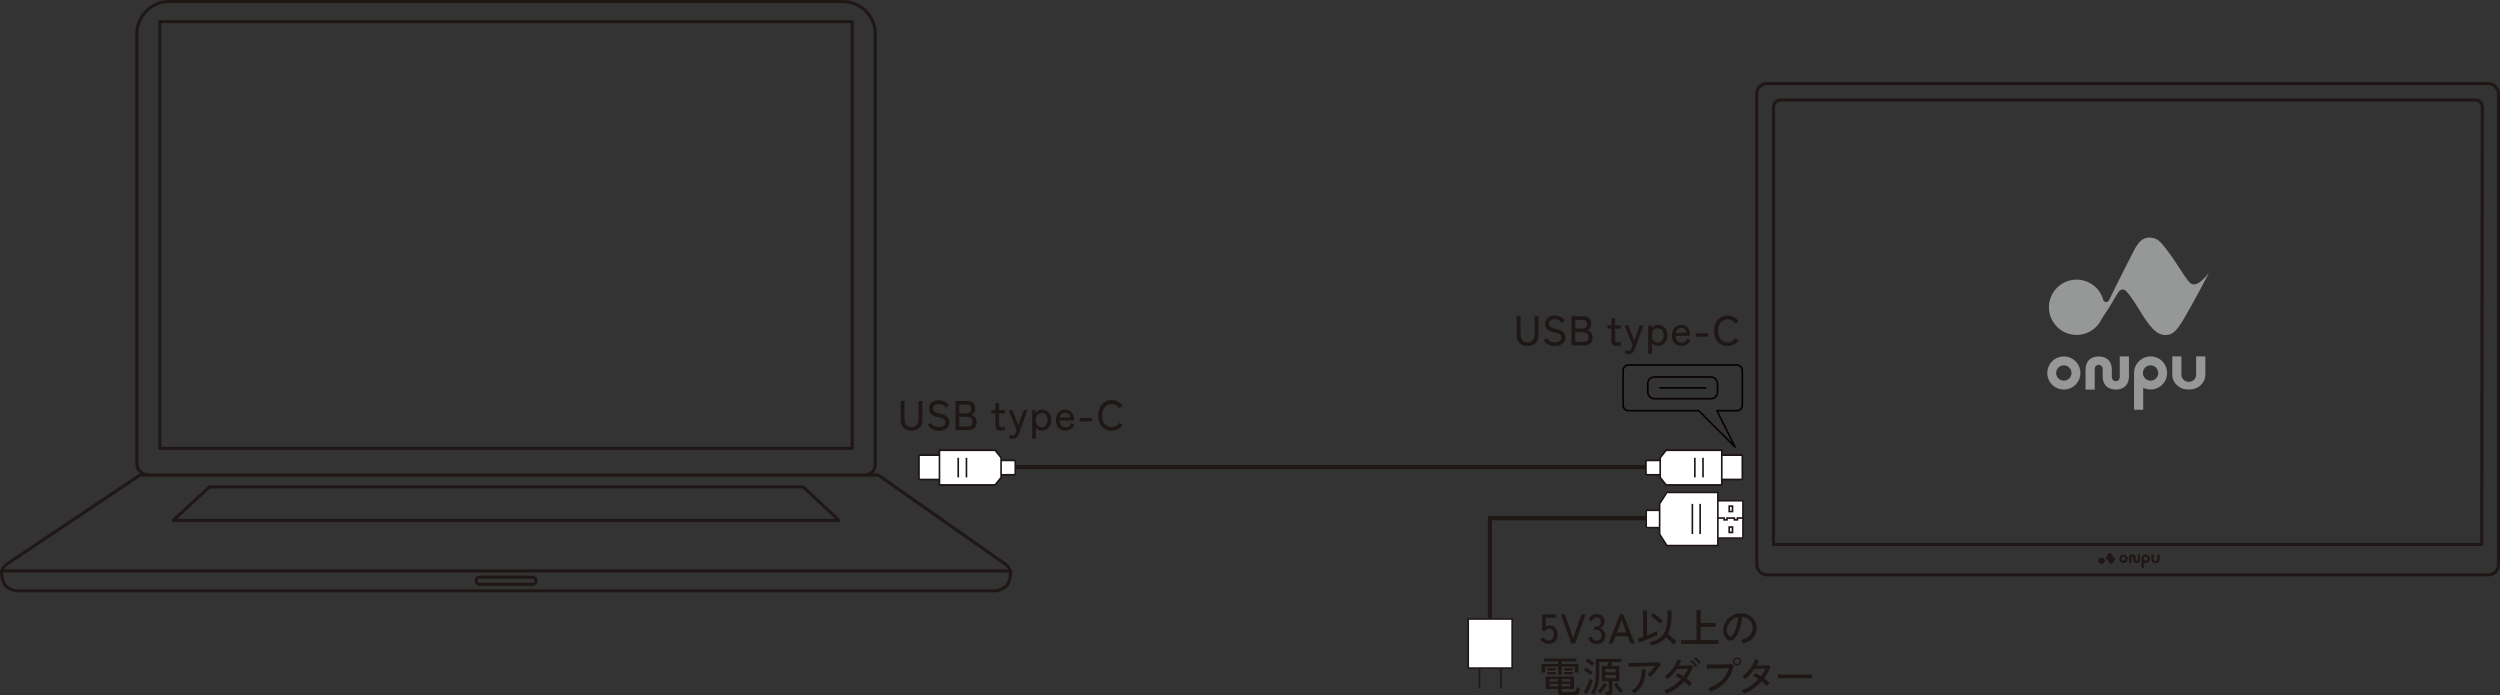 <svg id="_レイヤー_2" xmlns="http://www.w3.org/2000/svg" viewBox="0 0 607.92 169.06"><rect x="0" y="0" width="607.92" height="169.06" fill="#333333" stroke="none"/><defs><style>.cls-2{stroke-width:0}.cls-3{stroke-width:.75px}.cls-3,.cls-4,.cls-5{stroke:#1f1715}.cls-3,.cls-6{stroke-linecap:round;stroke-linejoin:round}.cls-3,.cls-5,.cls-6{fill:none}.cls-4{fill:#fff}.cls-4,.cls-6{stroke-width:.4px}.cls-4,.cls-5{stroke-miterlimit:10}.cls-6{stroke:#080000}.cls-2{fill:#1f1715}</style></defs><g id="_レイヤー_1-2"><path class="cls-3" d="M210.26 115.52a2.57 2.57 0 002.57-2.57V8.25c0-4.35-3.53-7.87-7.87-7.88H41.17c-4.35 0-7.87 3.53-7.88 7.87v104.42c0 1.57 1.27 2.84 2.84 2.84h174.12zm35.46 23.34c-.11-.27-.24-.51-.38-.72l-.02-.03c-.04-.05-.06-.09-.08-.11-.09-.13-.19-.25-.3-.38-.04-.04-.09-.1-.15-.16a.996.996 0 00-.11-.1c-.04-.04-.09-.09-.16-.14l-30.95-21.69H34.03L1.59 137.22c-.06.05-.11.09-.14.13-.03.03-.06.06-.1.09-.08.08-.14.15-.18.2-.1.11-.18.21-.26.32l-.01.01c-.02.03-.06.08-.11.16-.14.22-.27.45-.37.7l-.02.04c-.1.25.13 2.71.95 3.53.81.81 1.89 1.26 3.04 1.26h237.36c1.15 0 2.23-.45 3.04-1.26s1.04-3.29.93-3.55z"/><path class="cls-3" d="M116.65 142.1a.87.87 0 010-1.74h12.82a.87.87 0 010 1.74h-12.82zM38.88 5.27h168.36v103.75H38.88zM.41 138.84h245.3M50.94 118.4l-8.84 8.15h161.92l-8.71-8.15H50.94z"/><path class="cls-4" d="M246.88 112.23v2.95c0 .14-.15.26-.34.26h-3.27v-3.47h3.27c.19 0 .34.12.34.26z"/><path class="cls-4" d="M224.24 110.07h5.58c.09 0 .16.07.16.16v6.97h-5.9v-6.97c0-.09.07-.16.16-.16z" transform="rotate(-90 227.035 113.635)"/><path class="cls-4" d="M243.43 111.3v4.81l-1.45 1.8h-13.53v-8.41h13.53l1.45 1.8zm-10.42 4.79v-4.77m2 0v4.77"/><path class="cls-4" d="M246.88 112.23v2.95c0 .14-.15.26-.34.26h-3.27v-3.47h3.27c.19 0 .34.12.34.26z"/><path class="cls-4" d="M224.24 110.07h5.58c.09 0 .16.07.16.16v6.97h-5.9v-6.97c0-.09.07-.16.16-.16z" transform="rotate(-90 227.035 113.635)"/><path class="cls-4" d="M243.43 111.3v4.81l-1.45 1.8h-13.53v-8.41h13.53l1.45 1.8zm-10.42 4.79v-4.77m2 0v4.77m165.24-3.86v2.95c0 .14.15.26.34.26h3.27v-3.47h-3.27c-.19 0-.34.12-.34.26z"/><path class="cls-4" d="M417.15 110.07h5.9v6.97c0 .09-.07.16-.16.16h-5.58c-.09 0-.16-.07-.16-.16v-6.97z" transform="rotate(-90 420.105 113.635)"/><path class="cls-4" d="M403.71 111.3v4.81l1.44 1.8h13.53v-8.41h-13.53l-1.44 1.8zm10.41 4.79v-4.77m-1.99 0v4.77"/><path class="cls-4" d="M400.25 112.23v2.95c0 .14.15.26.34.26h3.27v-3.47h-3.27c-.19 0-.34.12-.34.26z"/><path class="cls-4" d="M417.15 110.07h5.9v6.97c0 .09-.07.16-.16.16h-5.58c-.09 0-.16-.07-.16-.16v-6.97z" transform="rotate(-90 420.105 113.635)"/><path class="cls-4" d="M403.71 111.3v4.81l1.44 1.8h13.53v-8.41h-13.53l-1.44 1.8zm10.41 4.79v-4.77m-1.99 0v4.77"/><path class="cls-5" d="M246.84 113.58h153.38"/><path class="cls-4" d="M400.3 127.98v-3.57c0-.18.14-.32.32-.32h3.1v4.21h-3.1c-.18 0-.32-.14-.32-.32z"/><path class="cls-4" d="M415.42 122.24h8.69c.11 0 .19.09.19.19v7.94h-9.08v-7.94c0-.11.09-.19.19-.19z" transform="rotate(90 419.765 126.305)"/><path class="cls-4" d="M403.57 129.9v-7.41l1.77-2.75h12.39v12.92h-12.39l-1.77-2.76z"/><path class="cls-4" transform="rotate(90 420.89 123.73)" d="M420.24 123.33h1.31v.8h-1.31z"/><path class="cls-4" transform="rotate(90 420.89 128.81)" d="M420.24 128.41h1.31v.8h-1.31z"/><path class="cls-4" d="M423.83 125.97h-1.35v.44h-.73v-.43h-1.8v.43h-.71v-.44h-1.6m-4.22-3.44v7.33m-1.89 0v-7.33"/><path class="cls-5" d="M400.22 126.01H362.3v24.32"/><path class="cls-4" d="M357.03 150.52h10.68v11.94h-10.68zm2.75 11.96v4.9m5.18-4.9v4.9"/><path class="cls-2" d="M376.54 156.55c-.41 0-.79-.1-1.15-.3-.36-.2-.64-.48-.85-.82l.73-.47c.16.24.34.42.55.56s.45.2.72.2c.43 0 .76-.13.99-.38.23-.25.34-.61.34-1.07s-.1-.79-.3-1.03c-.2-.24-.47-.36-.82-.36-.21 0-.4.05-.58.15-.18.1-.31.24-.38.42h-.8v-4.04h3.5v.8h-2.62v2.22c.26-.23.56-.34.9-.34.38 0 .72.08 1.01.25.3.17.53.42.7.74.17.33.26.73.26 1.2 0 .74-.2 1.3-.6 1.69-.4.39-.93.59-1.59.59zm5.56-.06l-2.58-7.1h1l2.03 5.79 2.04-5.79h1l-2.58 7.1h-.91zm6.09.11c-.48 0-.89-.13-1.24-.4s-.59-.64-.73-1.11l.8-.27c.04.14.11.29.2.43.09.15.22.27.37.37.16.1.34.15.57.15.41 0 .72-.1.95-.31.23-.21.34-.53.34-.97 0-.4-.12-.72-.37-.96s-.58-.36-.99-.36h-.42v-.8h.42c.39 0 .68-.11.88-.33.2-.22.3-.51.3-.85 0-.39-.11-.66-.34-.82s-.48-.24-.78-.24c-.2 0-.36.05-.51.15-.14.1-.26.22-.35.37-.1.15-.17.29-.21.42l-.79-.32c.17-.47.43-.83.77-1.08.34-.25.71-.37 1.11-.37.6 0 1.08.17 1.45.5.37.33.55.79.55 1.36 0 .36-.1.69-.28.97-.19.28-.44.49-.75.63.36.13.65.35.87.67.22.32.33.69.33 1.11 0 .62-.18 1.12-.55 1.5-.37.39-.91.58-1.62.58zm2.96-.11l2.77-7.1h.82l2.77 7.1h-1.04l-.68-1.81h-2.93l-.68 1.81h-1.02zm2.02-2.69h2.3l-1.13-3.08-1.16 3.08zm5.46 2.38l-.36-.91c.15-.03.33-.09.55-.16s.45-.15.71-.24v-6.42h.98v6.06c.33-.13.65-.26.97-.4.32-.13.61-.26.87-.39s.47-.23.62-.33v.99c-.24.14-.55.3-.91.46s-.75.33-1.15.5c-.41.16-.81.32-1.21.47-.4.15-.75.26-1.07.36zm3 .81c-.02-.07-.06-.17-.12-.28s-.13-.22-.19-.33c-.07-.1-.13-.18-.18-.24.78-.18 1.44-.42 1.99-.72s1-.7 1.34-1.19.6-1.12.76-1.88c.16-.76.24-1.68.24-2.78v-1.14h.99v1.14c0 1.01-.07 1.9-.21 2.66-.14.76-.36 1.41-.65 1.96.22.16.47.35.73.57.26.22.51.44.74.66.23.22.42.41.56.58-.05.04-.13.11-.23.21-.1.1-.2.2-.29.31-.09.1-.16.19-.2.26-.14-.18-.3-.38-.51-.6s-.42-.44-.64-.65c-.23-.22-.44-.41-.64-.58-.39.5-.88.91-1.46 1.23-.58.32-1.26.59-2.03.81zm1.97-5.29c-.17-.21-.38-.44-.64-.68-.26-.25-.52-.48-.79-.7-.27-.22-.52-.4-.74-.54l.63-.68c.24.15.5.34.78.56s.56.46.82.69.48.45.66.65c-.06.04-.14.11-.24.2-.1.09-.19.19-.28.28s-.16.16-.2.21zm5.18 4.89v-.92h3.77v-7.32h1v3.12h3.64v.94h-3.64v3.25h4.35v.92h-9.12zm15.06-.14c-.03-.12-.11-.27-.22-.46s-.22-.33-.33-.42c.61-.09 1.13-.27 1.55-.53.43-.26.75-.57.99-.94.23-.37.36-.77.38-1.21.02-.41-.03-.78-.17-1.12s-.32-.64-.56-.9c-.24-.26-.53-.46-.85-.61-.32-.15-.66-.24-1.03-.26-.05.65-.15 1.32-.29 1.99-.15.67-.35 1.29-.6 1.87-.25.57-.56 1.05-.91 1.44-.24.26-.47.41-.71.46-.24.05-.49.02-.75-.09s-.49-.29-.69-.53c-.2-.25-.36-.54-.47-.89-.11-.34-.15-.72-.13-1.12a4.1 4.1 0 011.42-2.93c.42-.36.9-.64 1.44-.82s1.12-.26 1.73-.23c.49.03.95.14 1.38.33.43.2.81.46 1.14.8.33.34.59.73.77 1.19.18.45.26.95.23 1.5-.05.88-.36 1.62-.94 2.23-.58.61-1.37 1.03-2.37 1.26zm-3.25-1.74c.07.05.16.07.26.07s.2-.06.29-.16c.26-.28.5-.66.71-1.14.21-.48.39-1.02.53-1.61.14-.59.23-1.2.27-1.81-.51.09-.97.29-1.37.59-.4.3-.72.66-.95 1.1-.24.43-.37.91-.4 1.42-.02.37.03.69.16.97.13.27.29.47.48.58zm-41.71 9.4v-2.02h-3.13v1.44h-.89v-2.08h4.02v-.62h-3.48v-.69h7.93v.69h-3.56v.62h4.06v2.08h-.89v-1.44h-3.17v2.02h-.9zm.97 4.93c-.35 0-.6-.05-.75-.16s-.22-.29-.22-.54v-.82h-3.02v-3.03h6.89v3.03h-2.98v.47c0 .09.02.16.08.2.05.04.15.07.3.07h2.41c.18 0 .33-.03.44-.09.11-.06.2-.17.25-.34.06-.17.1-.42.13-.76.09.05.22.11.39.17.16.06.31.11.43.14-.06.49-.15.85-.25 1.08-.11.24-.25.39-.44.47s-.43.11-.72.11h-2.94zm-3.63-6v-.56h2.12v.56h-2.12zm0 .93v-.55h2.12v.55h-2.12zm.53 1.76h2.14v-.61h-2.14v.61zm0 1.16h2.14v-.61h-2.14v.61zm3.03-1.16h2.1v-.61h-2.1v.61zm0 1.16h2.1v-.61h-2.1v.61zm.53-3.85v-.56h2.12v.56h-2.12zm0 .93v-.55h2.12v.55h-2.12zm5.57 4.8l-.79-.43c.13-.19.28-.44.43-.72s.29-.59.44-.91c.14-.32.27-.63.38-.92.12-.3.2-.56.25-.78.09.06.22.14.37.25.15.1.28.18.37.22-.05.21-.14.46-.25.75-.11.3-.24.6-.39.91-.15.32-.29.62-.43.9s-.27.53-.38.72zm.91-4.61c-.12-.12-.28-.24-.47-.39-.19-.14-.39-.28-.6-.41s-.39-.23-.56-.3l.46-.7c.17.08.36.18.56.31s.41.25.61.38.37.26.51.39c-.03.04-.09.11-.16.21-.07.1-.14.19-.21.29-.07.09-.12.17-.14.22zm.39-2.25c-.11-.12-.27-.24-.46-.39-.19-.15-.39-.28-.59-.41-.2-.13-.38-.24-.55-.31l.48-.66c.16.07.34.17.54.3s.41.26.61.4.37.27.51.39c-.04.04-.1.11-.17.19s-.14.18-.21.27c-.07.09-.12.16-.16.22zm3.33 7.15c0-.13-.03-.28-.07-.45-.04-.17-.09-.3-.13-.4h.52c.14 0 .23-.02.29-.07.06-.05.09-.14.09-.26v-2.23h-1.68v-3.69h1.3c.05-.16.11-.32.17-.51.06-.18.11-.34.16-.48h-2.26v2.65c0 .81-.04 1.52-.13 2.14s-.22 1.19-.41 1.69-.44.99-.76 1.44c-.04-.03-.11-.08-.21-.14-.1-.06-.2-.12-.31-.18-.11-.06-.19-.1-.25-.12.31-.4.54-.82.72-1.28.18-.45.3-.97.38-1.54s.11-1.24.11-2.01v-3.42h6.3v.77h-2.24c-.05.15-.1.31-.16.49s-.11.34-.17.49h2v3.69h-1.68v2.48c0 .62-.35.93-1.06.93h-.51zm-1.37-.46c-.06-.07-.16-.17-.3-.3s-.26-.21-.35-.27c.2-.17.41-.38.61-.61.2-.23.39-.47.56-.71.17-.24.3-.47.4-.67l.7.39c-.11.22-.25.47-.43.73-.17.26-.37.52-.57.77-.21.25-.42.47-.63.66zm1.25-5.15h2.52v-.77h-2.52v.77zm0 1.47h2.52v-.79h-2.52v.79zm3.67 3.64a5.78 5.78 0 01-.62-.67c-.21-.25-.39-.51-.56-.79-.17-.27-.3-.52-.41-.76l.7-.34c.1.2.23.43.4.67a7.006 7.006 0 001.14 1.32c-.09.06-.2.15-.34.28s-.24.22-.3.3zm7.17-3.95c-.07-.09-.18-.2-.32-.33s-.27-.22-.38-.28c.2-.15.42-.34.66-.57.24-.23.48-.48.72-.74s.45-.51.63-.77c-.29 0-.63.02-1.03.03-.4.01-.81.03-1.26.04-.44.01-.88.03-1.32.05s-.85.03-1.24.05c-.39.01-.73.02-1.02.03s-.51.02-.65.02l-.04-.97c.2 0 .5.01.89.01h1.32c.49 0 .99-.02 1.51-.03.52-.01 1.02-.03 1.5-.04.48-.01.9-.03 1.27-.06.37-.02.64-.05.81-.07l.6.48c-.14.25-.32.52-.53.81a14.8 14.8 0 01-1.41 1.69c-.25.25-.48.46-.69.64zm-3.85 4.04c-.07-.1-.17-.22-.3-.37-.14-.15-.26-.25-.38-.33.92-.54 1.57-1.25 1.96-2.14.39-.88.57-1.91.54-3.06h.96c0 1.34-.23 2.51-.68 3.48-.45.98-1.15 1.78-2.1 2.42zm7.81.08c-.06-.13-.15-.28-.26-.45-.11-.17-.2-.29-.28-.36a11.133 11.133 0 004.1-2.74c-.23-.16-.46-.3-.68-.44-.22-.14-.43-.25-.63-.33l.53-.71c.22.1.44.21.67.34.23.13.47.28.7.43.46-.59.83-1.22 1.11-1.87-.22 0-.46.02-.72.03s-.52.03-.79.04-.49.02-.7.02h-.49c-.3.47-.65.91-1.03 1.33-.38.42-.81.8-1.27 1.14a2.02 2.02 0 00-.21-.22c-.08-.09-.17-.17-.26-.25-.09-.08-.16-.14-.22-.17.48-.34.93-.74 1.35-1.2.42-.46.78-.95 1.09-1.47.31-.52.55-1.04.71-1.55l.9.28c-.08.22-.17.43-.26.64-.09.21-.19.43-.3.65.22 0 .47-.01.74-.02.27 0 .54-.01.81-.02s.51-.02.73-.03c.22 0 .39-.02.52-.03l.6.32c-.37 1.07-.88 2.04-1.54 2.91.27.2.52.39.76.59.23.2.43.38.6.55a3.426 3.426 0 00-.49.5c-.08.1-.15.19-.19.25-.16-.18-.35-.36-.57-.56s-.46-.4-.7-.59c-.57.64-1.23 1.21-1.95 1.71s-1.51.92-2.37 1.28zm7.01-6.52c-.08-.14-.19-.3-.32-.46-.13-.17-.27-.32-.41-.48s-.27-.28-.4-.38l.46-.35c.11.09.24.21.39.38s.3.33.44.5c.15.17.26.31.33.43l-.49.36zm.87-.73c-.09-.14-.2-.29-.33-.46-.14-.16-.27-.32-.42-.47-.14-.15-.27-.28-.4-.37l.45-.36c.11.09.24.21.39.37s.3.32.45.49c.15.16.26.31.33.42l-.48.37zm2.9 6.71c-.03-.06-.08-.15-.15-.26-.07-.11-.15-.23-.23-.34-.08-.12-.15-.2-.21-.25 1.3-.44 2.37-1.06 3.22-1.86.85-.8 1.45-1.81 1.82-3.04-.3 0-.65.02-1.05.03-.4.01-.82.02-1.26.04-.44 0-.86.02-1.27.03s-.77.02-1.08.04c-.31 0-.54.02-.69.02l-.06-1.04c.17.01.42.02.73.02h2.28c.42 0 .82 0 1.21-.02.39 0 .73-.02 1.04-.03.31-.01.53-.03.69-.04l.63.33c-.34 1.57-.99 2.9-1.97 3.97-.98 1.08-2.19 1.87-3.64 2.39zm6.42-6.35c-.27 0-.5-.1-.7-.29-.2-.2-.3-.43-.3-.7s.1-.51.3-.7c.19-.19.43-.29.7-.29s.51.1.7.29c.19.19.29.43.29.7s-.1.5-.29.7c-.19.2-.43.29-.7.29zm0-.38c.18 0 .32-.06.44-.18s.18-.27.18-.44c0-.18-.06-.32-.18-.44s-.27-.18-.44-.18-.31.06-.44.18c-.12.12-.18.26-.18.44s.06.31.18.44c.12.12.27.18.44.18zm1.66 7.23c-.05-.13-.14-.28-.25-.45-.11-.17-.2-.29-.28-.36.78-.3 1.52-.68 2.22-1.14.7-.47 1.32-1 1.86-1.59-.22-.16-.45-.3-.67-.44s-.44-.25-.64-.33l.54-.71c.22.09.44.21.67.34s.47.28.7.43c.22-.3.43-.6.62-.91.19-.31.35-.63.5-.96-.22 0-.46.02-.72.03l-.79.03c-.26 0-.5.02-.71.03h-.48c-.31.47-.65.91-1.04 1.33-.39.42-.81.8-1.27 1.14-.05-.06-.11-.14-.2-.22-.08-.09-.17-.17-.26-.25s-.16-.14-.22-.17c.48-.34.93-.74 1.35-1.19.42-.46.78-.95 1.1-1.46.31-.52.55-1.04.71-1.56l.89.28c-.16.44-.34.87-.57 1.29.22 0 .47-.01.74-.02l.81-.03c.27 0 .51-.02.73-.03s.39-.02.52-.04l.6.32c-.18.54-.4 1.05-.66 1.54s-.55.94-.87 1.37c.27.2.52.39.76.59.23.2.43.38.59.56-.06.04-.14.11-.23.21-.09.1-.18.19-.26.29-.08.1-.15.18-.19.25-.17-.17-.36-.36-.58-.56-.22-.2-.45-.39-.7-.58-.57.64-1.23 1.2-1.96 1.7s-1.52.92-2.37 1.28zm8.3-3.72v-.96c.17 0 .42.01.76.01h5.54c.45 0 .84 0 1.18-.01s.59-.01.75-.02v.95c-.21 0-.52-.01-.93-.02s-.88-.01-1.41-.01h-3.34c-.55 0-1.04 0-1.48.01-.44 0-.79.02-1.05.03zm-210.68-60.25c-.86 0-1.51-.24-1.97-.71-.45-.48-.68-1.18-.68-2.12v-4.38h.94v4.34c0 .65.15 1.15.44 1.48s.71.5 1.26.5.97-.16 1.26-.5.44-.82.44-1.48v-4.34h.94v4.38c0 .94-.23 1.65-.68 2.12-.45.48-1.11.71-1.96.71zm6.67.01c-.57 0-1.09-.11-1.57-.33-.48-.22-.86-.59-1.16-1.11l.76-.47c.22.32.49.57.81.75.32.18.71.26 1.18.26s.84-.09 1.11-.28c.26-.19.4-.47.4-.83 0-.22-.05-.4-.14-.56-.1-.16-.28-.3-.57-.43s-.71-.25-1.29-.36c-1.3-.28-1.95-.95-1.95-2 0-.41.1-.76.29-1.06.19-.31.47-.54.82-.72.35-.17.76-.26 1.23-.26.57 0 1.06.12 1.46.35.41.24.75.53 1.02.87l-.71.58c-.22-.24-.46-.45-.74-.63-.28-.18-.62-.27-1.04-.27-.39 0-.72.09-.98.28-.26.18-.39.46-.39.81 0 .19.04.36.13.51.08.15.24.29.47.4.23.12.56.22 1 .32.84.17 1.44.44 1.81.79.37.35.55.81.55 1.37 0 .43-.11.8-.32 1.1s-.51.53-.88.68c-.37.16-.81.23-1.3.23zm4-.14v-7.1h2.81c.63 0 1.12.15 1.47.46.35.31.53.75.53 1.33 0 .4-.09.73-.27 1-.18.27-.42.46-.72.57.39.09.7.3.95.63s.37.73.37 1.19c0 .64-.19 1.11-.56 1.43-.37.32-.92.48-1.64.48h-2.94zm.92-4.09h1.78c.36 0 .63-.1.82-.29.19-.2.28-.46.28-.78 0-.7-.39-1.05-1.16-1.05h-1.72v2.13zm0 3.22h1.91c.46 0 .8-.09 1-.28.21-.19.31-.48.31-.87s-.13-.67-.37-.88c-.25-.21-.57-.32-.95-.32h-1.9v2.34zm10.18.99c-.46 0-.81-.09-1.04-.27-.24-.18-.35-.52-.35-1.03v-2.89h-.98v-.79h.98v-1.74h.9v1.74h1.41v.79h-1.41v2.7c0 .26.06.44.18.53.12.09.3.14.53.14.12 0 .25-.02.38-.06.13-.04.24-.08.32-.12v.84c-.11.05-.25.09-.42.11-.17.03-.33.04-.5.04zm2.78 1.98c-.29 0-.55-.03-.78-.08v-.84c.1.03.21.05.34.07.12.02.24.02.36.02.26 0 .44-.05.54-.15s.2-.28.31-.54l.22-.59-1.93-4.85h.95l1.37 3.75 1.32-3.75h.93l-2.09 5.72c-.15.41-.34.72-.56.93s-.55.32-.98.32zm4.77-.05v-6.91h.81l.03.69a1.776 1.776 0 011.51-.81c.45 0 .84.1 1.19.31s.62.5.81.88c.2.38.3.83.3 1.35s-.1.97-.3 1.36c-.2.38-.47.68-.81.89s-.74.31-1.19.31c-.3 0-.58-.07-.82-.2s-.45-.31-.62-.54v2.68h-.91zm2.33-2.77c.41 0 .75-.15 1.02-.46.27-.31.41-.73.41-1.26s-.14-.95-.41-1.26c-.27-.3-.61-.46-1.02-.46s-.75.15-1.02.46c-.27.31-.4.72-.4 1.26s.13.96.4 1.26c.27.31.61.46 1.02.46zm5.78.84c-.46 0-.86-.1-1.22-.3-.35-.19-.63-.48-.82-.87-.2-.38-.29-.84-.29-1.38s.1-.97.29-1.35c.2-.38.47-.68.81-.89.34-.21.73-.32 1.18-.32s.83.11 1.14.33c.31.22.55.51.72.88.16.36.25.76.25 1.2v.24h-3.5c.01.54.15.95.41 1.23s.61.42 1.04.42c.34 0 .63-.08.86-.25.23-.17.42-.42.57-.76l.69.46c-.23.47-.52.82-.88 1.03s-.77.32-1.25.32zm-1.39-3.19h2.56c-.05-.35-.19-.64-.41-.85s-.49-.32-.82-.32c-.35 0-.64.1-.87.3-.23.2-.38.49-.46.88zm4.86.96v-.84h3v.84h-3zm7.74 2.26c-.64 0-1.21-.15-1.7-.46-.49-.31-.88-.73-1.16-1.29-.28-.55-.42-1.21-.42-1.95s.14-1.4.42-1.96.67-.99 1.16-1.3c.49-.31 1.06-.46 1.7-.46.58 0 1.1.13 1.56.38.46.25.83.61 1.13 1.07l-.82.49c-.21-.32-.47-.57-.79-.75-.32-.18-.68-.26-1.07-.26-.46 0-.86.12-1.21.34s-.62.55-.81.97c-.2.41-.29.91-.29 1.48s.1 1.06.29 1.47c.2.41.47.74.81.97.35.23.75.34 1.21.34.4 0 .76-.09 1.07-.26.32-.17.58-.43.79-.75l.82.49c-.29.45-.67.81-1.13 1.06-.46.25-.98.38-1.56.38zm101.16-20.62c-.86 0-1.51-.24-1.97-.71-.45-.48-.68-1.18-.68-2.12v-4.38h.94v4.34c0 .65.15 1.15.44 1.48s.71.5 1.26.5.97-.16 1.26-.5.44-.82.44-1.48v-4.34h.94v4.38c0 .94-.23 1.65-.68 2.12-.45.48-1.11.71-1.96.71zm6.66.01c-.57 0-1.09-.11-1.57-.33-.48-.22-.86-.59-1.16-1.11l.76-.47c.22.32.49.57.81.75.32.18.71.26 1.18.26s.84-.09 1.11-.28c.26-.19.4-.47.4-.83 0-.22-.05-.4-.14-.56-.1-.16-.28-.3-.57-.43s-.71-.25-1.29-.36c-1.3-.28-1.95-.95-1.95-2 0-.41.1-.76.29-1.06.19-.31.47-.54.82-.72.35-.17.76-.26 1.23-.26.57 0 1.06.12 1.46.35.41.24.75.53 1.02.87l-.71.58c-.22-.24-.46-.45-.74-.63-.28-.18-.62-.27-1.04-.27-.39 0-.72.09-.98.28-.26.18-.39.46-.39.81 0 .19.04.36.13.51.08.15.24.29.47.4.23.12.56.22 1 .32.84.17 1.44.44 1.81.79.37.35.55.81.55 1.37 0 .43-.11.8-.32 1.1s-.51.53-.88.68c-.37.16-.81.23-1.3.23zm4-.13v-7.1h2.81c.63 0 1.12.15 1.47.46.35.31.53.75.53 1.33 0 .4-.09.73-.27 1-.18.27-.42.46-.72.57.39.09.7.3.95.63s.37.73.37 1.19c0 .64-.19 1.11-.56 1.43-.37.32-.92.48-1.64.48h-2.94zm.92-4.1h1.78c.36 0 .63-.1.82-.29.19-.2.28-.46.28-.78 0-.7-.39-1.05-1.16-1.05h-1.72v2.13zm0 3.22h1.91c.46 0 .8-.09 1-.28.21-.19.31-.48.31-.87s-.13-.67-.37-.88c-.25-.21-.57-.32-.95-.32h-1.9v2.34zm10.19.99c-.46 0-.81-.09-1.04-.27-.24-.18-.35-.52-.35-1.03v-2.89h-.98v-.79h.98v-1.74h.9v1.74h1.41v.79h-1.41v2.7c0 .26.06.44.18.53.12.09.3.14.53.14.12 0 .25-.02.38-.06.13-.04.24-.08.32-.12v.84c-.11.05-.25.09-.42.11-.17.03-.33.04-.5.04zm2.77 1.98c-.29 0-.55-.03-.78-.08v-.84c.1.03.21.05.34.07.12.02.24.02.36.02.26 0 .44-.05.54-.15s.2-.28.31-.54l.22-.59-1.93-4.85h.95l1.37 3.75 1.32-3.75h.93l-2.09 5.72c-.15.41-.34.72-.56.93s-.55.32-.98.32zm4.78-.05v-6.91h.81l.03.69a1.776 1.776 0 011.51-.81c.45 0 .84.1 1.19.31s.62.5.81.88c.2.38.3.83.3 1.35s-.1.97-.3 1.36c-.2.38-.47.68-.81.89s-.74.31-1.19.31c-.3 0-.58-.07-.82-.2s-.45-.31-.62-.54v2.68h-.91zm2.32-2.76c.41 0 .75-.15 1.02-.46.27-.31.41-.73.41-1.26s-.14-.95-.41-1.26c-.27-.3-.61-.46-1.02-.46s-.75.15-1.02.46c-.27.31-.4.72-.4 1.26s.13.96.4 1.26c.27.31.61.46 1.02.46zm5.78.83c-.46 0-.86-.1-1.22-.3-.35-.19-.63-.48-.82-.87-.2-.38-.29-.84-.29-1.38s.1-.97.29-1.35c.2-.38.47-.68.81-.89.34-.21.73-.32 1.18-.32s.83.11 1.14.33c.31.22.55.51.72.88.16.36.25.76.25 1.2v.24h-3.5c.01.54.15.95.41 1.23s.61.42 1.04.42c.34 0 .63-.08.86-.25.23-.17.42-.42.57-.76l.69.46c-.23.47-.52.82-.88 1.03s-.77.32-1.25.32zm-1.39-3.19h2.56c-.05-.35-.19-.64-.41-.85s-.49-.32-.82-.32c-.35 0-.64.1-.87.3-.23.2-.38.49-.46.88zm4.86.96v-.84h3v.84h-3zm7.74 2.27c-.64 0-1.21-.15-1.7-.46-.49-.31-.88-.73-1.16-1.29-.28-.55-.42-1.21-.42-1.95s.14-1.4.42-1.96.67-.99 1.16-1.3c.49-.31 1.06-.46 1.7-.46.58 0 1.1.13 1.56.38.46.25.83.61 1.13 1.07l-.82.49c-.21-.32-.47-.57-.79-.75-.32-.18-.68-.26-1.07-.26-.46 0-.86.12-1.21.34s-.62.55-.81.97c-.2.41-.29.91-.29 1.48s.1 1.06.29 1.47c.2.41.47.74.81.97.35.23.75.34 1.21.34.4 0 .76-.09 1.07-.26.32-.17.58-.43.79-.75l.82.49c-.29.45-.67.81-1.13 1.06-.46.25-.98.38-1.56.38z"/><path d="M515.43 70.7c.54-.41 1.06-.43 1.56.08 1.16 1.18 2.54 3.47 3.34 4.76 2.28 3.67 3.91 5.93 6.27 5.93 1.95 0 2.97-1.38 5.02-4.94 1.31-2.26 4.24-7.6 5.52-10.22 0 0-2.96 4.19-4.64 2.41-1.51-1.59-3.37-5.17-6.07-8.57-1.19-1.5-1.99-2.37-3.77-2.37-1.57 0-2.66.93-4 3.62-.37.74-4.04 7.91-5.69 11.37-.15.31-.4.68-.75.68-.37 0-.64-.17-.78-.52-.03-.09-.05-.18-.08-.28a6.724 6.724 0 00-6.4-4.65c-3.71 0-6.72 3.01-6.72 6.72a6.722 6.722 0 0011.75 4.46l-.02.04c.08-.1.17-.2.25-.32.28-.35.53-.73.73-1.14.18-.38 1.05-1.64 1.58-2.44s2.62-4.43 2.89-4.64zm.03 15.98v5.02c0 .05 0 .11-.01.16v.03c-.09.45-.48.8-.95.8-.42 0-.78-.28-.92-.66-.03-.14-.05-.29-.05-.45V89.9c0-1.71-.86-2.83-2.34-3.13-.02 0-.04 0-.06-.01-.25-.05-.52-.07-.8-.07-2 0-3.19 1.21-3.19 3.22v4.83h2.23v-5.02c0-.05 0-.11.01-.16v-.03c.09-.45.48-.8.95-.8.45 0 .82.31.94.72.02.13.03.26.03.38v1.68c0 1.71.86 2.83 2.34 3.13.02 0 .04 0 .06.01.25.05.52.07.8.07 2 0 3.19-1.21 3.19-3.22v-4.83h-2.23zm-13.6 0a4.02 4.02 0 100 8.04 4.02 4.02 0 000-8.04zm0 5.88c-1.03 0-1.86-.83-1.86-1.86s.83-1.86 1.86-1.86 1.86.83 1.86 1.86-.83 1.86-1.86 1.86zm21.09-5.88a4.02 4.02 0 00-4.02 4.02v8.94h2.23v-5.35a4.02 4.02 0 101.79-7.62zm0 5.88c-1.03 0-1.86-.83-1.86-1.86 0-1.03.83-1.86 1.86-1.86 1.03 0 1.86.83 1.86 1.86 0 1.03-.83 1.86-1.86 1.86zm11.08-5.88v4.44c0 .14-.02.28-.06.42 0 .02 0 .03-.01.05s0 .01 0 .01c-.22.74-.93 1.25-1.72 1.25s-1.5-.52-1.72-1.26-.01-.04-.02-.06c-.04-.14-.05-.28-.05-.42v-4.44h-2.22v4.44c0 1.98 1.73 3.6 3.86 3.6h.32c2.13 0 3.86-1.61 3.86-3.6v-4.44h-2.22z" stroke-width="0" fill="#969797"/><rect class="cls-3" x="427.18" y="20.32" width="180.36" height="119.47" rx="2.41" ry="2.41"/><path class="cls-3" d="M431.26 132.41V26.02c0-.94.76-1.7 1.7-1.7h168.96c.94 0 1.7.76 1.7 1.7l-.14 106.38H431.27z"/><rect class="cls-6" x="400.7" y="91.67" width="16.95" height="5.29" rx="1.57" ry="1.57" transform="rotate(-180 409.17 94.315)"/><path class="cls-6" d="M414.74 94.31H403.6m18.73-5.56h-26.31c-.74 0-1.34.6-1.34 1.34v8.43c0 .74.6 1.34 1.34 1.34h17.05l8.85 8.85-4.42-8.85h4.84c.74 0 1.34-.6 1.34-1.34v-8.43c0-.74-.6-1.34-1.34-1.34z"/><path class="cls-2" d="M512.16 135.94c.06-.05.12-.05.18 0 .13.13.28.39.37.53.26.41.44.66.7.66.22 0 .33-.15.56-.55.15-.25.47-.85.62-1.15 0 0-.33.47-.52.27-.17-.18-.38-.58-.68-.96-.13-.17-.22-.27-.42-.27-.18 0-.3.1-.45.41-.04.08-.45.89-.64 1.27-.02.03-.05.08-.08.08-.04 0-.07-.02-.09-.06v-.03c-.1-.3-.38-.52-.72-.52a.749.749 0 100 1.5c.22 0 .43-.1.56-.25s.02-.02.03-.03c.03-.04.06-.08.08-.13.02-.04.12-.18.18-.27s.29-.5.32-.52zm7.67-1.09v1.32c-.02.12-.12.2-.24.2-.11 0-.2-.07-.23-.17 0-.03-.01-.07-.01-.12v-.43c0-.44-.22-.72-.6-.8h-.02c-.06-.01-.13-.02-.21-.02-.51 0-.82.31-.82.82v1.24h.57v-1.32c.02-.12.12-.2.24-.2.11 0 .21.08.24.19v.53c0 .44.22.72.6.8h.02c.06.01.13.02.21.02.51 0 .82-.31.82-.82v-1.24h-.57zm-3.48 0c-.57 0-1.03.46-1.03 1.03s.46 1.03 1.03 1.03 1.03-.46 1.03-1.03-.46-1.03-1.03-1.03zm0 1.5a.48.48 0 11.48-.48c0 .27-.21.48-.48.48zm5.4-1.5c-.57 0-1.03.46-1.03 1.03v2.29h.57v-1.37a1.029 1.029 0 001.49-.92c0-.57-.46-1.03-1.03-1.03zm0 1.5a.48.48 0 110-.96.48.48 0 010 .96zm2.84-1.5v1.14s0 .07-.01.11v.01a.462.462 0 01-.88 0v-.01c0-.03-.01-.07-.01-.11v-1.14h-.57v1.14c0 .51.44.92.99.92h.08c.54 0 .99-.41.99-.92v-1.14h-.57z"/></g></svg>